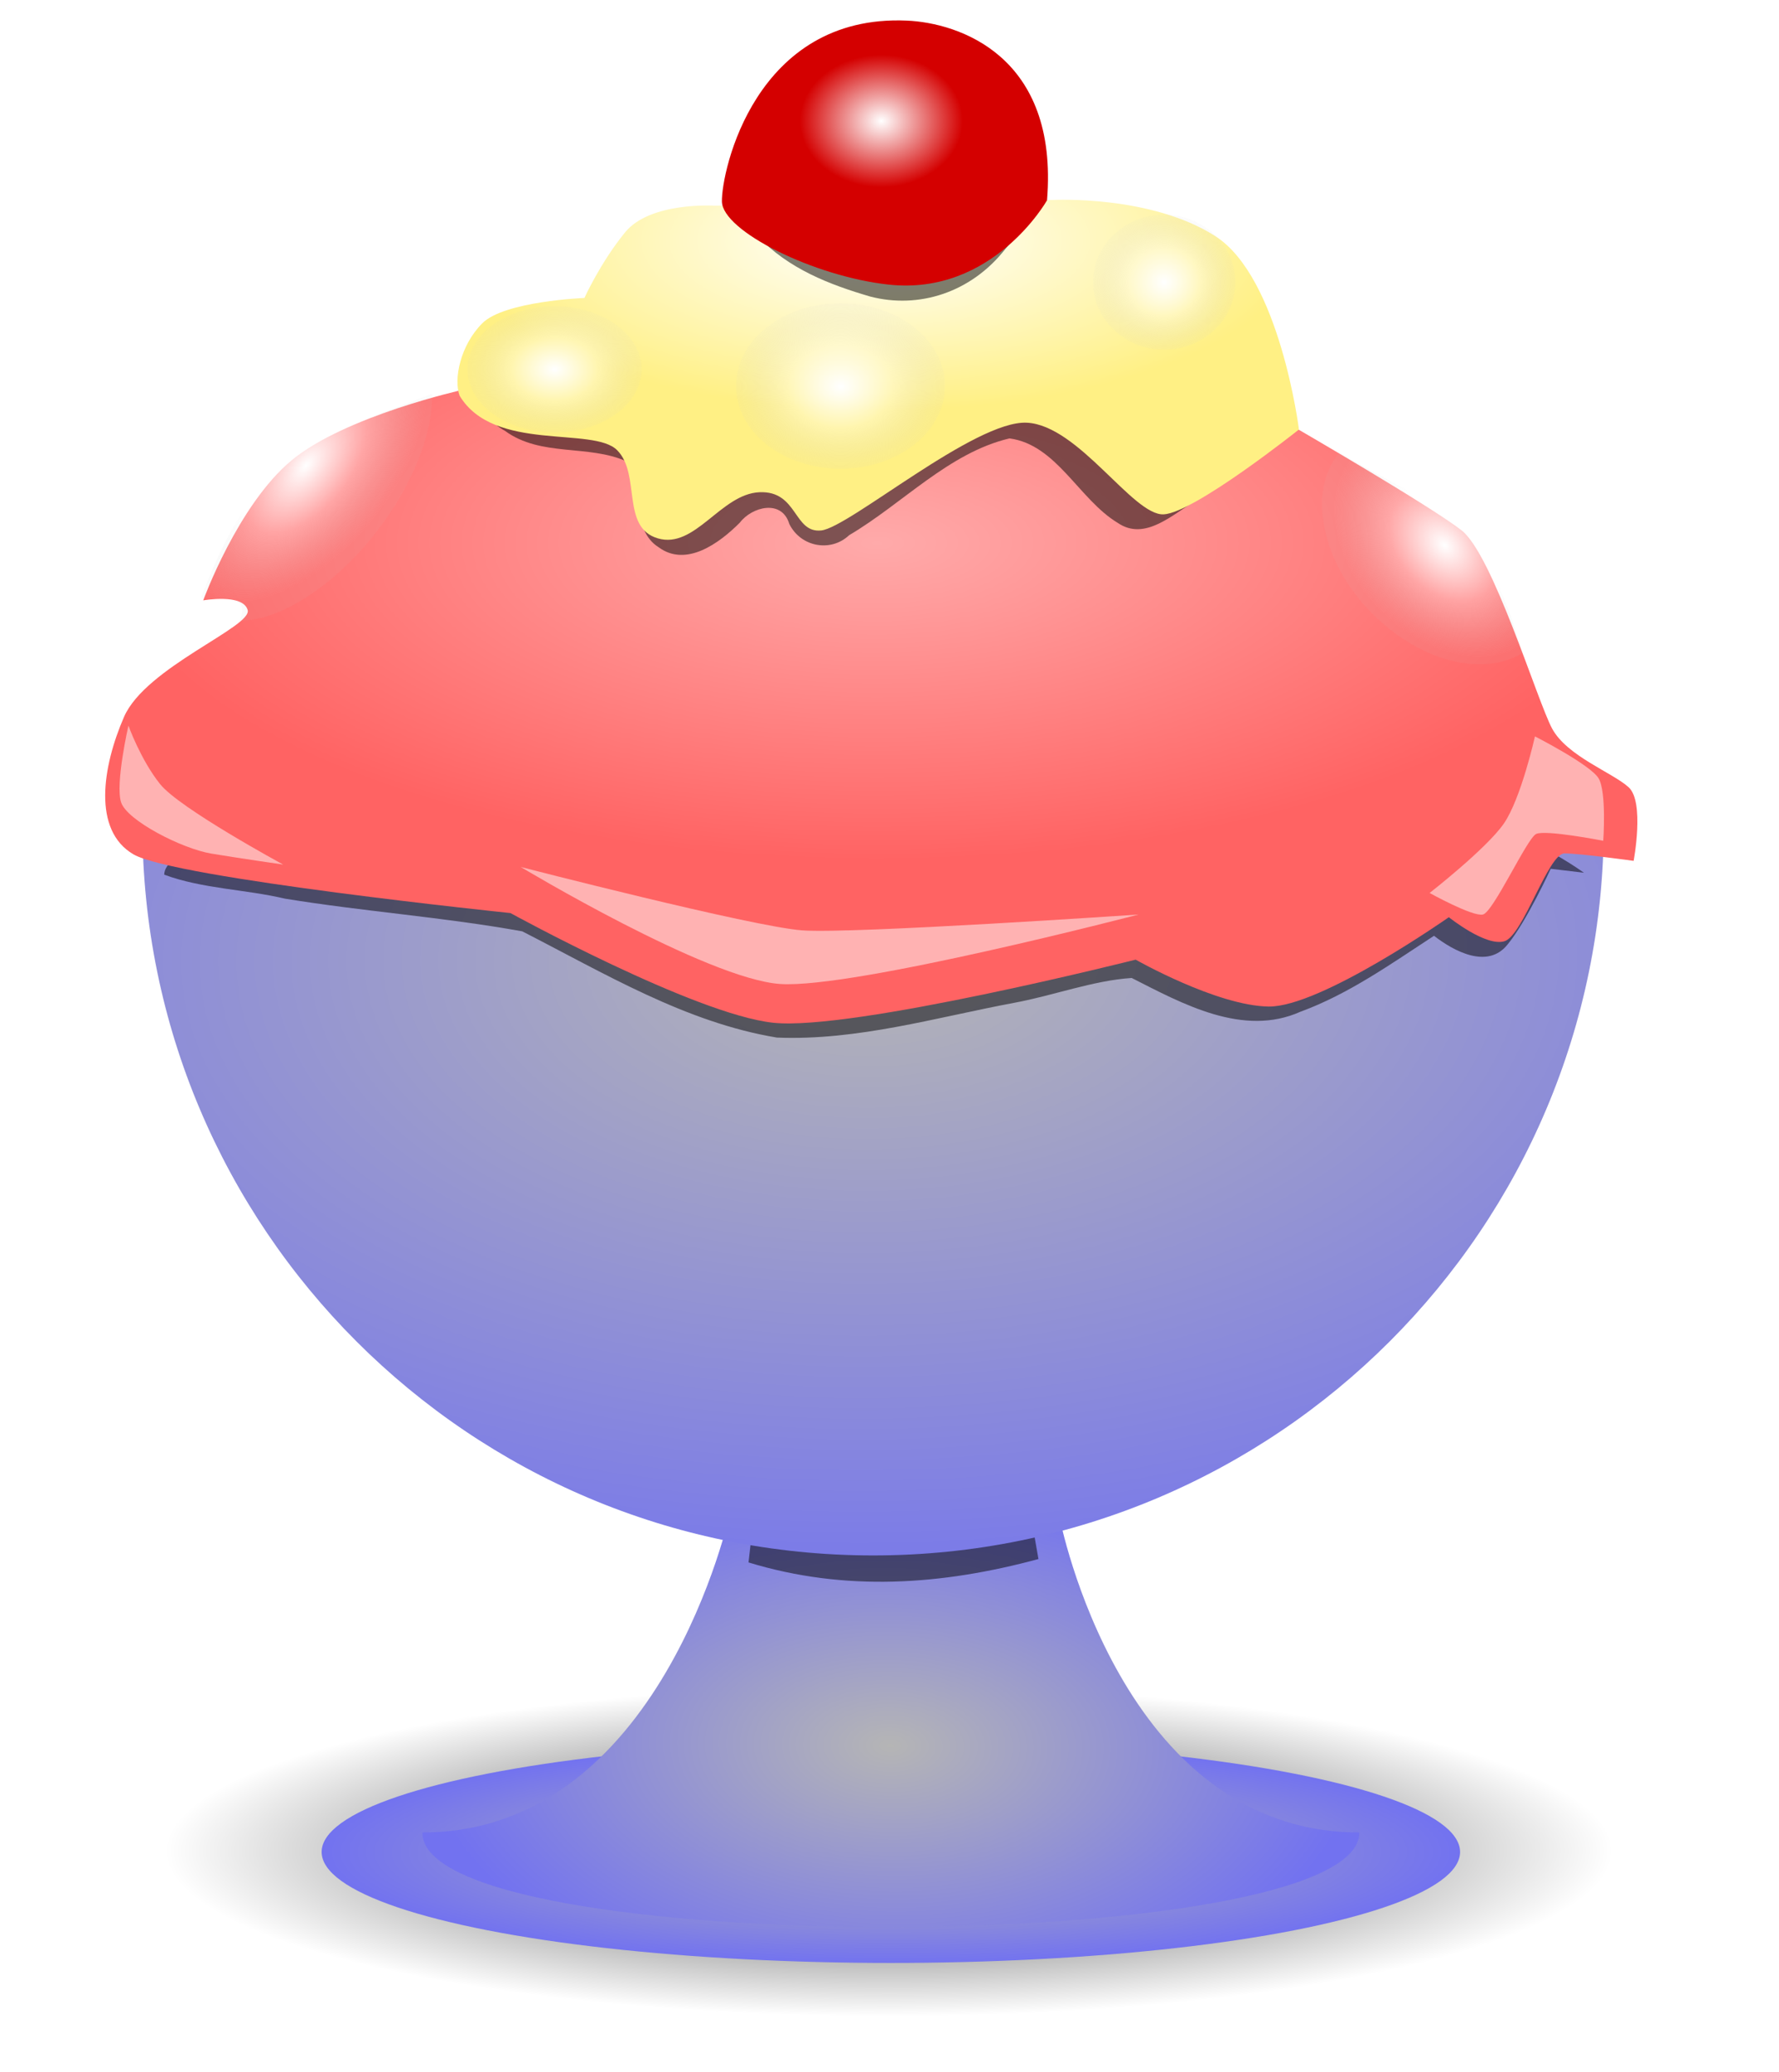 <?xml version="1.0" encoding="UTF-8" standalone="no"?>
<!-- Created with Inkscape (http://www.inkscape.org/) -->

<svg
   xmlns:dc="http://purl.org/dc/elements/1.1/"
   xmlns:cc="http://creativecommons.org/ns#"
   xmlns:rdf="http://www.w3.org/1999/02/22-rdf-syntax-ns#"
   xmlns:svg="http://www.w3.org/2000/svg"
   xmlns="http://www.w3.org/2000/svg"
   xmlns:xlink="http://www.w3.org/1999/xlink"
   xmlns:sodipodi="http://sodipodi.sourceforge.net/DTD/sodipodi-0.dtd"
   xmlns:inkscape="http://www.inkscape.org/namespaces/inkscape"
   width="343.581"
   height="400"
   id="svg2"
   version="1.1"
   inkscape:version="0.91 r13843"
   sodipodi:docname="ice_cream_in_bowl.svg">
  <title
     id="title4548">ice cream in bowl</title>
  <defs
     id="defs4">
    <linearGradient
       id="linearGradient3943">
      <stop
         style="stop-color:#000000;stop-opacity:0.796;"
         offset="0"
         id="stop3945" />
      <stop
         style="stop-color:#000000;stop-opacity:0;"
         offset="1"
         id="stop3947" />
    </linearGradient>
    <linearGradient
       id="linearGradient3881">
      <stop
         style="stop-color:#b5b5b5;stop-opacity:1;"
         offset="0"
         id="stop3883" />
      <stop
         style="stop-color:#7272f0;stop-opacity:1;"
         offset="1"
         id="stop3885" />
    </linearGradient>
    <linearGradient
       id="linearGradient3853">
      <stop
         style="stop-color:#ffffff;stop-opacity:1"
         offset="0"
         id="stop3855" />
      <stop
         id="stop3861"
         offset="0.5"
         style="stop-color:#f28a8a;stop-opacity:1;" />
      <stop
         style="stop-color:#d97b7b;stop-opacity:1;"
         offset="1"
         id="stop3857" />
    </linearGradient>
    <linearGradient
       id="linearGradient3827">
      <stop
         style="stop-color:#ffaaaa;stop-opacity:1;"
         offset="0"
         id="stop3829" />
      <stop
         style="stop-color:#ff6363;stop-opacity:1;"
         offset="1"
         id="stop3831" />
    </linearGradient>
    <linearGradient
       id="linearGradient3819">
      <stop
         style="stop-color:#ffffff;stop-opacity:1;"
         offset="0"
         id="stop3821" />
      <stop
         style="stop-color:#fff084;stop-opacity:1;"
         offset="1"
         id="stop3823" />
    </linearGradient>
    <linearGradient
       id="linearGradient3783">
      <stop
         style="stop-color:#ffffff;stop-opacity:1;"
         offset="0"
         id="stop3785" />
      <stop
         id="stop3893"
         offset="0.5"
         style="stop-color:#ffffff;stop-opacity:0.345;" />
      <stop
         style="stop-color:#cecece;stop-opacity:0.07;"
         offset="1"
         id="stop3787" />
    </linearGradient>
    <linearGradient
       id="linearGradient3771">
      <stop
         style="stop-color:#ffffff;stop-opacity:1;"
         offset="0"
         id="stop3773" />
      <stop
         id="stop3779"
         offset="0.5"
         style="stop-color:#d40000;stop-opacity:1;" />
      <stop
         style="stop-color:#d40000;stop-opacity:1;"
         offset="1"
         id="stop3775" />
    </linearGradient>
    <radialGradient
       inkscape:collect="always"
       xlink:href="#linearGradient3771"
       id="radialGradient3777"
       cx="398.818"
       cy="258.775"
       fx="398.818"
       fy="258.775"
       r="42.901"
       gradientTransform="matrix(1,0,0,0.813,0,50.374)"
       gradientUnits="userSpaceOnUse" />
    <radialGradient
       inkscape:collect="always"
       xlink:href="#linearGradient3783"
       id="radialGradient3789"
       cx="473.231"
       cy="303.175"
       fx="473.231"
       fy="303.175"
       r="18.715"
       gradientTransform="matrix(1,0,0,0.949,0,15.468)"
       gradientUnits="userSpaceOnUse" />
    <radialGradient
       inkscape:collect="always"
       xlink:href="#linearGradient3783"
       id="radialGradient3793"
       cx="312.814"
       cy="326.092"
       fx="312.814"
       fy="326.092"
       r="22.917"
       gradientTransform="matrix(1,0,0,0.725,0,89.675)"
       gradientUnits="userSpaceOnUse" />
    <radialGradient
       inkscape:collect="always"
       xlink:href="#linearGradient3783"
       id="radialGradient3797"
       cx="388.057"
       cy="330.484"
       fx="388.057"
       fy="330.484"
       r="27.5"
       gradientTransform="matrix(1,0,0,0.792,0,68.851)"
       gradientUnits="userSpaceOnUse" />
    <radialGradient
       inkscape:collect="always"
       xlink:href="#linearGradient3783"
       id="radialGradient3801"
       cx="519.637"
       cy="382.238"
       fx="519.637"
       fy="382.238"
       r="28.837"
       gradientTransform="matrix(1,0,0,1.079,0,-30.377)"
       gradientUnits="userSpaceOnUse" />
    <radialGradient
       inkscape:collect="always"
       xlink:href="#linearGradient3783"
       id="radialGradient3805"
       cx="264.498"
       cy="370.016"
       fx="264.498"
       fy="370.016"
       r="26.545"
       gradientTransform="matrix(1,0,0,1.417,0,-154.395)"
       gradientUnits="userSpaceOnUse" />
    <filter
       id="filter3813"
       inkscape:label="Fancy blur"
       inkscape:menu="Blurs"
       inkscape:menu-tooltip="Smooth colorized contour which allows desaturation and hue rotation"
       style="color-interpolation-filters:sRGB">
      <feGaussianBlur
         id="feGaussianBlur3815"
         stdDeviation="5"
         result="result1" />
      <feComposite
         id="feComposite3817"
         in2="result1"
         operator="arithmetic"
         k2="2"
         in="result1"
         k1="0"
         k3="0"
         k4="0" />
    </filter>
    <radialGradient
       inkscape:collect="always"
       xlink:href="#linearGradient3819"
       id="radialGradient3825"
       cx="398.363"
       cy="242.059"
       fx="398.363"
       fy="242.059"
       r="110.708"
       gradientTransform="matrix(1,0,0,0.404,0,194.412)"
       gradientUnits="userSpaceOnUse" />
    <radialGradient
       inkscape:collect="always"
       xlink:href="#linearGradient3827"
       id="radialGradient3833"
       cx="397.69"
       cy="310.422"
       fx="397.69"
       fy="310.422"
       r="201.578"
       gradientTransform="matrix(1,0,0,0.414,0,243.266)"
       gradientUnits="userSpaceOnUse" />
    <filter
       id="filter3847"
       inkscape:label="Fancy blur"
       inkscape:menu="Blurs"
       inkscape:menu-tooltip="Smooth colorized contour which allows desaturation and hue rotation"
       style="color-interpolation-filters:sRGB">
      <feGaussianBlur
         id="feGaussianBlur3849"
         stdDeviation="5"
         result="result1" />
      <feComposite
         id="feComposite3851"
         in2="result1"
         operator="arithmetic"
         k2="2"
         in="result1"
         k1="0"
         k3="0"
         k4="0" />
    </filter>
    <radialGradient
       inkscape:collect="always"
       xlink:href="#linearGradient3881"
       id="radialGradient3859"
       cx="396.618"
       cy="558.829"
       fx="396.618"
       fy="558.829"
       r="192.263"
       gradientTransform="matrix(1.684,-0.014,0.008,0.949,-276.535,-43.892)"
       gradientUnits="userSpaceOnUse" />
    <radialGradient
       inkscape:collect="always"
       xlink:href="#linearGradient3771"
       id="radialGradient3865"
       gradientUnits="userSpaceOnUse"
       gradientTransform="matrix(1,0,0,0.813,0,50.374)"
       cx="398.818"
       cy="258.775"
       fx="398.818"
       fy="258.775"
       r="42.901" />
    <radialGradient
       inkscape:collect="always"
       xlink:href="#linearGradient3771"
       id="radialGradient3869"
       gradientUnits="userSpaceOnUse"
       gradientTransform="matrix(1,0,0,0.813,0,50.374)"
       cx="398.818"
       cy="258.775"
       fx="398.818"
       fy="258.775"
       r="42.901" />
    <filter
       id="filter3875"
       inkscape:label="Fancy blur"
       inkscape:menu="Blurs"
       inkscape:menu-tooltip="Smooth colorized contour which allows desaturation and hue rotation"
       style="color-interpolation-filters:sRGB">
      <feGaussianBlur
         id="feGaussianBlur3877"
         stdDeviation="5"
         result="result1" />
      <feComposite
         id="feComposite3879"
         in2="result1"
         operator="arithmetic"
         k2="2"
         in="result1"
         k1="0"
         k3="0"
         k4="0" />
    </filter>
    <radialGradient
       inkscape:collect="always"
       xlink:href="#linearGradient3881"
       id="radialGradient3887"
       cx="401.309"
       cy="697.507"
       fx="401.309"
       fy="697.507"
       r="123.259"
       gradientTransform="matrix(1,0.02,-0.012,0.571,8.225,281.855)"
       gradientUnits="userSpaceOnUse" />
    <radialGradient
       inkscape:collect="always"
       xlink:href="#linearGradient3881"
       id="radialGradient3891"
       cx="395.786"
       cy="717.548"
       fx="395.786"
       fy="717.548"
       r="150.393"
       gradientTransform="matrix(1,0,0,0.318,0,489.575)"
       gradientUnits="userSpaceOnUse" />
    <radialGradient
       inkscape:collect="always"
       xlink:href="#linearGradient3783"
       id="radialGradient3896"
       gradientUnits="userSpaceOnUse"
       gradientTransform="matrix(0.946,-0.022,0.341,1.019,-76.351,-5.534)"
       cx="521.172"
       cy="382.098"
       fx="521.172"
       fy="382.098"
       r="28.837" />
    <radialGradient
       inkscape:collect="always"
       xlink:href="#linearGradient3783"
       id="radialGradient3899"
       gradientUnits="userSpaceOnUse"
       gradientTransform="matrix(0.991,0.027,-0.669,1.345,233.805,-150.157)"
       cx="261.93"
       cy="367.645"
       fx="261.93"
       fy="367.645"
       r="26.545" />
    <filter
       id="filter3903"
       inkscape:label="Fancy blur"
       inkscape:menu="Blurs"
       inkscape:menu-tooltip="Smooth colorized contour which allows desaturation and hue rotation"
       style="color-interpolation-filters:sRGB">
      <feGaussianBlur
         id="feGaussianBlur3905"
         stdDeviation="5"
         result="result1" />
      <feComposite
         id="feComposite3907"
         in2="result1"
         operator="arithmetic"
         k2="2"
         in="result1"
         k1="0"
         k3="0"
         k4="0" />
    </filter>
    <filter
       id="filter3911"
       inkscape:label="Fancy blur"
       inkscape:menu="Blurs"
       inkscape:menu-tooltip="Smooth colorized contour which allows desaturation and hue rotation"
       style="color-interpolation-filters:sRGB">
      <feGaussianBlur
         id="feGaussianBlur3913"
         stdDeviation="5"
         result="result1" />
      <feComposite
         id="feComposite3915"
         in2="result1"
         operator="arithmetic"
         k2="2"
         in="result1"
         k1="0"
         k3="0"
         k4="0" />
    </filter>
    <filter
       id="filter3919"
       inkscape:label="Fancy blur"
       inkscape:menu="Blurs"
       inkscape:menu-tooltip="Smooth colorized contour which allows desaturation and hue rotation"
       style="color-interpolation-filters:sRGB">
      <feGaussianBlur
         id="feGaussianBlur3921"
         stdDeviation="5"
         result="result1" />
      <feComposite
         id="feComposite3923"
         in2="result1"
         operator="arithmetic"
         k2="2"
         in="result1"
         k1="0"
         k3="0"
         k4="0" />
    </filter>
    <filter
       id="filter3927"
       inkscape:label="Fancy blur"
       inkscape:menu="Blurs"
       inkscape:menu-tooltip="Smooth colorized contour which allows desaturation and hue rotation"
       style="color-interpolation-filters:sRGB">
      <feGaussianBlur
         id="feGaussianBlur3929"
         stdDeviation="5"
         result="result1" />
      <feComposite
         id="feComposite3931"
         in2="result1"
         operator="arithmetic"
         k2="2"
         in="result1"
         k1="0"
         k3="0"
         k4="0" />
    </filter>
    <radialGradient
       inkscape:collect="always"
       xlink:href="#linearGradient3943"
       id="radialGradient3949"
       cx="400.811"
       cy="709.133"
       fx="400.811"
       fy="709.133"
       r="190.431"
       gradientTransform="matrix(1,0,0,0.264,0,521.72)"
       gradientUnits="userSpaceOnUse" />
    <filter
       id="filter3951"
       inkscape:label="Fancy blur"
       inkscape:menu="Blurs"
       inkscape:menu-tooltip="Smooth colorized contour which allows desaturation and hue rotation"
       style="color-interpolation-filters:sRGB">
      <feGaussianBlur
         id="feGaussianBlur3953"
         stdDeviation="5"
         result="result1" />
      <feComposite
         id="feComposite3955"
         in2="result1"
         operator="arithmetic"
         k2="2"
         in="result1"
         k1="0"
         k3="0"
         k4="0" />
    </filter>
  </defs>
  <sodipodi:namedview
     id="base"
     pagecolor="#ffffff"
     bordercolor="#666666"
     borderopacity="1.0"
     inkscape:pageopacity="0.0"
     inkscape:pageshadow="2"
     inkscape:zoom="1.1027634"
     inkscape:cx="18.00986"
     inkscape:cy="212.31119"
     inkscape:document-units="px"
     inkscape:current-layer="layer1"
     showgrid="false"
     inkscape:window-width="1680"
     inkscape:window-height="1006"
     inkscape:window-x="-3"
     inkscape:window-y="-3"
     inkscape:window-maximized="1"
     inkscape:snap-bbox="false"
     inkscape:object-paths="true"
     inkscape:snap-intersection-paths="true"
     inkscape:object-nodes="true"
     inkscape:snap-smooth-nodes="true"
     inkscape:snap-midpoints="true"
     inkscape:snap-object-midpoints="true"
     inkscape:snap-center="true"
     inkscape:snap-global="false"
     fit-margin-top="4"
     fit-margin-left="4"
     fit-margin-right="4"
     fit-margin-bottom="4" />
  <g
     inkscape:label="Camada 1"
     inkscape:groupmode="layer"
     id="layer1"
     transform="translate(-229.021,-301.231)">
    <g
       id="g4527"
       transform="matrix(0.734,0,0,0.734,106.512,133.198)">
      <ellipse
         transform="matrix(1,0,0,0.865,0,102.63)"
         id="path3933"
         style="fill:url(#radialGradient3949);fill-opacity:1;fill-rule:nonzero;stroke:none;filter:url(#filter3951)"
         cx="400.811"
         cy="709.133"
         rx="190.431"
         ry="50.328" />
      <ellipse
         transform="matrix(1,0,0,0.619,5.524,271.933)"
         id="path3813"
         style="fill:url(#radialGradient3891);stroke:none"
         cx="395.786"
         cy="717.548"
         rx="149.774"
         ry="47.163" />
      <path
         sodipodi:nodetypes="ccccc"
         style="fill:url(#radialGradient3887);stroke:none"
         d="m 524.568,710.963 c -62.884,0 -78.858,-82.847 -78.858,-82.847 l -86.678,-1.432 c 0,0 -18.098,84.279 -80.982,84.279 -0.419,33.474 246.804,32.866 246.517,0 z"
         id="path3817"
         inkscape:connector-curvature="0" />
      <path
         transform="matrix(0.829,0,0,1,69.03,1.041)"
         sodipodi:nodetypes="ccccc"
         inkscape:connector-curvature="0"
         id="path3901"
         d="m 355.637,638.89 c 30.677,7.766 61.354,5.98 92.031,-0.892 l -2.23,-10.556 -88.166,-0.297 z"
         style="fill:#000000;fill-opacity:0.506;stroke:none;filter:url(#filter3903)" />
      <path
         inkscape:connector-curvature="0"
         id="path3806"
         d="m 588.898,445.831 c 0,106.184 -86.079,192.263 -192.263,192.263 -106.184,0 -192.263,-86.079 -192.263,-192.263 0,0 0,0 0,-10e-6 z"
         style="fill:url(#radialGradient3859);fill-opacity:1;stroke:none" />
      <path
         transform="matrix(0.974,0,0,1,10.41,0)"
         sodipodi:nodetypes="cccccccccccc"
         inkscape:connector-curvature="0"
         id="path3835"
         d="m 205.034,459.014 c 10.339,3.731 21.93,3.845 32.638,6.313 21.264,3.381 42.991,4.871 64.093,8.598 22.135,11.006 44.105,23.971 68.796,27.944 21.712,0.856 42.943,-5.293 64.11,-9.149 10.573,-1.902 21.306,-5.872 31.727,-6.529 13.758,6.802 30.12,15.625 45.603,8.871 13.04,-4.66 24.375,-12.546 36.062,-19.969 5.318,4.022 14.517,8.914 19.906,2.25 5.045,-5.93 11.625,-19.875 11.625,-19.875 l 8.977,1.04 C 503.347,399.717 205.03,434.617 205.034,459.014 Z"
         style="fill:#000000;fill-opacity:0.506;stroke:none;filter:url(#filter3847)" />
      <path
         inkscape:connector-curvature="0"
         id="path3804"
         d="m 288.779,331.435 c 0,0 -31.09,6.891 -45.18,18.614 -14.09,11.723 -23.217,36.805 -23.217,36.805 0,0 10.458,-1.859 11.691,2.548 1.232,4.407 -26.844,15.043 -32.532,28.104 -5.688,13.06 -8.362,29.866 2.495,36.169 10.857,6.304 99.189,15.44 99.189,15.44 0,0 48.404,26.609 69.103,28.85 20.699,2.241 95.392,-16.597 95.392,-16.597 0,0 21.336,12.14 34.991,12.336 13.655,0.196 47.419,-23.5 47.419,-23.5 0,0 9.829,7.902 14.704,6.293 4.875,-1.609 11.478,-23.118 15.748,-23.083 4.27,0.035 18.164,1.967 18.164,1.967 0,0 2.959,-15.492 -1.321,-19.375 -4.281,-3.882 -16.211,-8.166 -20.126,-15.428 -3.915,-7.262 -15.566,-45.705 -23.842,-52.157 -8.276,-6.452 -43.666,-26.951 -43.666,-26.951 z"
         style="fill:url(#radialGradient3833);stroke:none" />
      <path
         transform="matrix(0.941,0,0,1,23.119,0)"
         sodipodi:nodetypes="cccccccccccc"
         inkscape:connector-curvature="0"
         id="path3807"
         d="m 286.484,332.769 c 1.074,4 3.625,7.53 7.497,9.481 10.072,6.959 23.341,3.508 34.034,8.062 4.741,6.644 1.042,17.904 8.988,22.594 7.647,5.284 16.875,-1.015 22.676,-6.496 3.382,-4.193 11.737,-6.23 13.825,0.34 3.241,6.148 11.669,7.483 16.727,2.969 14.95,-8.282 27.881,-21.705 44.85,-25.469 13.225,1.678 19.371,16.031 30.256,22.219 7.657,4.942 15.405,-2.326 21.938,-5.875 7.895,-5.157 15.244,-11.151 22.699,-17 -30.602,-12.076 -171.252,-18.781 -223.491,-10.825 z"
         style="fill:#000000;fill-opacity:0.506;stroke:none;filter:url(#filter3813)" />
      <path
         inkscape:connector-curvature="0"
         id="path3800"
         d="m 287.842,333.03 c 9.004,14.967 35.157,7.952 41.462,14.336 6.305,6.383 0.911,20.31 10.705,23.184 9.795,2.874 16.553,-11.682 26.708,-12.137 10.155,-0.455 8.935,10.814 16.273,10.054 7.338,-0.76 40.458,-29.046 54.116,-28.345 13.658,0.701 27.921,24.53 35.999,24.109 8.078,-0.421 35.584,-22.319 35.584,-22.319 0,0 -5.005,-39.929 -21.963,-50.834 -16.958,-10.905 -42.757,-9.553 -42.757,-9.553 l -89.042,1.502 c 0,0 -16.987,-1.062 -23.565,7.036 -6.577,8.098 -10.677,17.242 -10.677,17.242 0,0 -21.078,0.827 -26.894,6.676 -5.816,5.848 -7.555,14.729 -5.949,19.049 z"
         style="fill:url(#radialGradient3825);fill-opacity:1;stroke:none" />
      <path
         transform="matrix(0.825,0,0,1,70.765,0)"
         sodipodi:nodetypes="cccccc"
         inkscape:connector-curvature="0"
         id="path3863"
         d="m 353.226,282.992 c 0.524,3.01 1.926,5.756 4.685,7.824 10.003,8.878 23.402,13.032 36.183,16.122 15.37,3.302 32.117,-0.976 43.081,-12.519 3.845,-3.593 7.579,-7.884 9.091,-12.868 -7.262,-3.114 -46.053,-7.159 -93.04,1.442 z"
         style="fill:#000000;fill-opacity:0.506;stroke:none;filter:url(#filter3875)" />
      <path
         sodipodi:nodetypes="csssc"
         inkscape:connector-curvature="0"
         id="path3802"
         d="m 442.403,281.615 c 3.115,-38.013 -23.227,-46.674 -36.888,-47.267 -39.98,-1.737 -48.815,39.802 -48.658,47.593 0.157,7.791 24.23,19.725 43.889,21.854 27.463,2.973 41.656,-22.18 41.656,-22.18 z"
         style="fill:url(#radialGradient3777);stroke:none" />
      <ellipse
         id="path3781"
         style="fill:url(#radialGradient3789);fill-opacity:1;fill-rule:nonzero;stroke:none"
         cx="473.231"
         cy="303.175"
         rx="18.715"
         ry="17.76" />
      <ellipse
         id="path3791"
         style="fill:url(#radialGradient3793);fill-opacity:1;fill-rule:nonzero;stroke:none"
         cx="312.814"
         cy="326.092"
         rx="22.917"
         ry="16.615" />
      <ellipse
         id="path3795"
         style="fill:url(#radialGradient3797);fill-opacity:1;fill-rule:nonzero;stroke:none"
         cx="388.057"
         cy="330.484"
         rx="27.5"
         ry="21.771" />
      <path
         sodipodi:nodetypes="csscc"
         inkscape:connector-curvature="0"
         id="path3799"
         d="m 567.522,400.68 c -3.081,1.911 -6.893,2.98 -11.304,2.98 -15.926,0 -33.625,-13.937 -39.531,-31.129 -3.428,-9.977 -2.13,-18.858 2.675,-24.555 26.943,16.136 36.731,14.044 48.16,52.704 z"
         style="fill:url(#radialGradient3896);fill-opacity:1;fill-rule:nonzero;stroke:none" />
      <path
         sodipodi:nodetypes="scccs"
         inkscape:connector-curvature="0"
         id="path3803"
         d="m 274.868,354.577 c -10.125,20.778 -30.218,37.622 -44.879,37.622 3.053,-7.856 -5.549,-4.982 -10.16,-6.135 16.204,-42.422 31.955,-41.903 60.748,-53.581 0.158,6.204 -1.686,13.838 -5.709,22.094 z"
         style="fill:url(#radialGradient3899);fill-opacity:1;fill-rule:nonzero;stroke:none" />
      <path
         inkscape:connector-curvature="0"
         id="path3909"
         d="m 303.935,456.995 c 0,0 49.053,29.496 68.289,30.778 19.236,1.282 94.258,-18.275 94.258,-18.275 0,0 -75.343,5.13 -88.487,4.168 -13.145,-0.962 -74.06,-16.672 -74.06,-16.672 z"
         style="fill:#ffffff;fill-opacity:0.506;stroke:none;filter:url(#filter3911)" />
      <path
         inkscape:connector-curvature="0"
         id="path3917"
         d="m 200.7,419.805 c 0,0 -3.527,15.389 -1.924,20.198 1.603,4.809 16.03,12.183 23.725,13.465 7.695,1.282 18.916,2.885 18.916,2.885 0,0 -27.252,-14.748 -32.381,-21.16 -5.13,-6.412 -8.336,-15.389 -8.336,-15.389 z"
         style="fill:#ffffff;fill-opacity:0.506;stroke:none;filter:url(#filter3919)" />
      <path
         transform="matrix(0.95,0,0,0.931,26.511,31.503)"
         inkscape:connector-curvature="0"
         id="path3925"
         d="m 572.924,420.126 c 0,0 15.389,8.015 17.633,11.862 2.244,3.847 1.282,17.633 1.282,17.633 0,0 -16.03,-3.206 -18.595,-1.924 -2.565,1.282 -11.862,22.122 -14.748,22.763 -2.885,0.641 -14.748,-6.092 -14.748,-6.092 0,0 15.71,-12.504 20.519,-19.557 4.809,-7.053 8.656,-24.687 8.656,-24.687 z"
         style="fill:#ffffff;fill-opacity:0.506;stroke:none;filter:url(#filter3927)" />
    </g>
  </g>
</svg>
